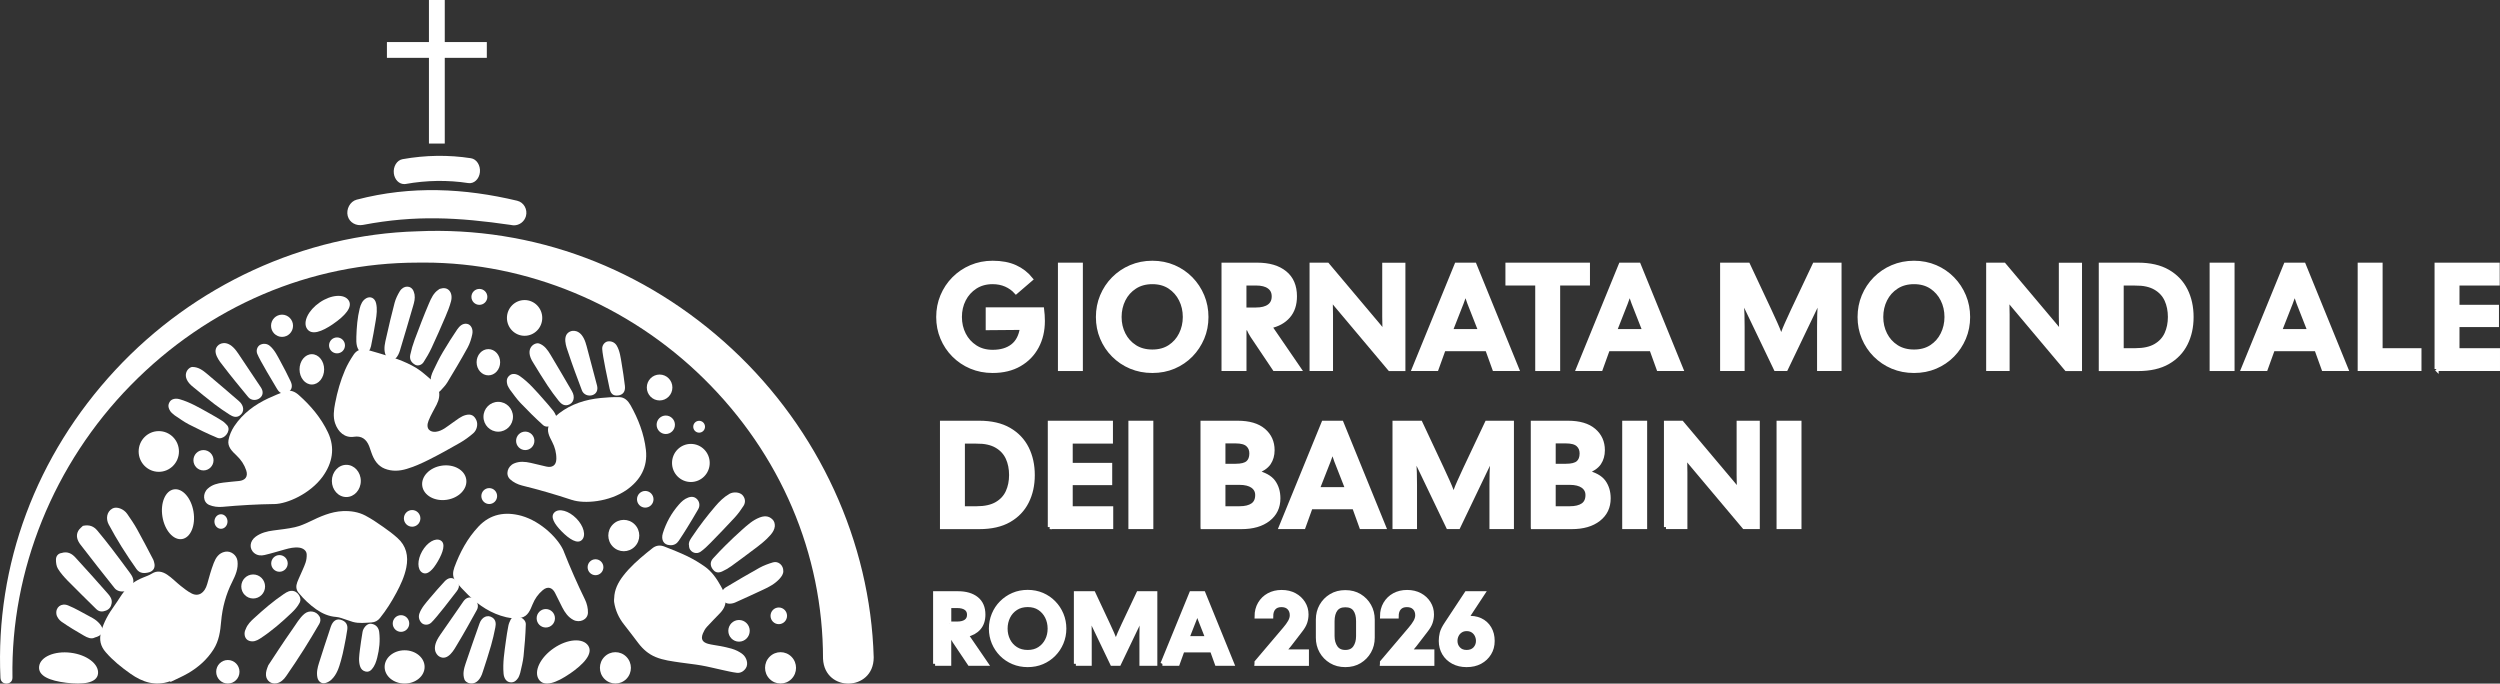<svg xmlns="http://www.w3.org/2000/svg" id="Livello_2" data-name="Livello 2" viewBox="0 0 611.62 167.24"><rect x="0" y="0" width="611.62" height="167.24" fill="#333333" stroke="none"/><defs><style>      .cls-1, .cls-2 {        fill: #fff;      }      .cls-2 {        stroke: #fff;        stroke-miterlimit: 10;      }    </style></defs><g id="Livello_2-2" data-name="Livello 2"><g id="Livello_1-2" data-name="Livello 1-2"><path class="cls-2" d="M228.78,162.39v-17.25h5.57c1.94,0,3.46.45,4.57,1.34,1.11.9,1.66,2.19,1.66,3.88,0,1.36-.37,2.46-1.1,3.3-.73.84-1.75,1.4-3.04,1.68l4.83,7.05h-4.07l-3.67-5.47c-.23-.35-.45-.76-.67-1.26h-.64v6.73h-3.45,0ZM232.23,152.56h1.92c.94,0,1.66-.18,2.17-.55.51-.37.76-.91.76-1.61s-.25-1.22-.76-1.59-1.23-.55-2.17-.55h-1.92v4.31h0Z"></path><path class="cls-2" d="M251.43,162.71c-1.28,0-2.47-.23-3.56-.69s-2.05-1.1-2.86-1.92c-.81-.82-1.45-1.77-1.9-2.85s-.68-2.23-.68-3.46.23-2.39.68-3.48,1.08-2.04,1.9-2.86,1.77-1.47,2.86-1.94,2.28-.7,3.56-.7,2.46.24,3.55.7c1.08.47,2.03,1.11,2.83,1.94.81.82,1.43,1.77,1.89,2.86.45,1.08.68,2.24.68,3.48s-.23,2.39-.68,3.46c-.45,1.08-1.08,2.03-1.89,2.85-.81.82-1.75,1.46-2.83,1.92s-2.27.69-3.55.69ZM251.43,159.51c1.12,0,2.07-.26,2.87-.78.8-.52,1.41-1.21,1.85-2.08s.65-1.82.65-2.86-.22-2.01-.65-2.88c-.44-.87-1.05-1.57-1.85-2.1s-1.75-.79-2.87-.79-2.08.26-2.9.79c-.81.53-1.44,1.22-1.87,2.1s-.65,1.83-.65,2.88.22,1.99.65,2.86c.44.87,1.06,1.57,1.87,2.08.81.52,1.78.78,2.9.78Z"></path><path class="cls-2" d="M263.22,162.39v-17.25h4.29l3.57,7.62c.41.89.74,1.62,1,2.19.25.57.45,1.05.59,1.43s.25.71.33.99c.08-.28.19-.61.32-.99s.32-.85.58-1.43c.25-.58.59-1.31,1-2.19l3.6-7.62h4.14v17.25h-3.38v-6.98c0-.79,0-1.46.03-2.02.02-.56.04-1.07.07-1.54.03-.47.08-.95.15-1.44l-5.74,11.98h-1.68l-5.74-11.98c.07.49.11.97.15,1.44.03.47.06.98.07,1.54.02.56.02,1.23.02,2.02v6.98h-3.38,0Z"></path><path class="cls-2" d="M284.39,162.39l7.05-17.25h2.98l7.02,17.25h-3.75l-1.18-3.28h-7.2l-1.18,3.28h-3.75.01ZM292.3,151.42l-1.85,4.71h4.93l-1.85-4.71c-.25-.66-.45-1.31-.62-1.97-.16.71-.37,1.36-.62,1.97h.01Z"></path><path class="cls-2" d="M307.41,162.39v-.39l6.9-8.13c.53-.61.94-1.19,1.26-1.74.31-.55.47-1.09.47-1.61,0-.74-.22-1.34-.67-1.8-.44-.46-1.07-.69-1.87-.69s-1.43.24-1.86.73c-.44.48-.65,1.17-.65,2.06h-3.57c0-1.18.27-2.23.8-3.13.53-.9,1.26-1.61,2.18-2.11s1.97-.75,3.16-.75,2.25.25,3.16.74,1.61,1.15,2.13,1.98c.52.83.78,1.75.78,2.77,0,.69-.11,1.34-.32,1.96-.21.62-.61,1.29-1.18,2.01l-2.69,3.5c-.21.28-.45.56-.7.84s-.53.53-.83.74h5.82v3.03h-12.32Z"></path><path class="cls-2" d="M329.13,162.71c-1.32,0-2.48-.3-3.49-.91-1.01-.61-1.8-1.42-2.37-2.43s-.85-2.13-.85-3.36v-4.44c0-1.23.28-2.35.85-3.36s1.36-1.82,2.37-2.43c1.01-.61,2.17-.91,3.49-.91s2.5.3,3.5.91,1.79,1.42,2.35,2.43c.57,1.01.85,2.13.85,3.36v4.44c0,1.23-.28,2.35-.85,3.36s-1.35,1.82-2.35,2.43c-1,.61-2.17.91-3.5.91ZM329.13,159.51c1.07,0,1.86-.37,2.37-1.11s.76-1.67.76-2.79v-3.62c0-1.25-.25-2.21-.76-2.9s-1.3-1.02-2.37-1.02-1.84.34-2.35,1.02-.78,1.65-.78,2.9v3.62c0,1.12.26,2.05.78,2.79s1.3,1.11,2.35,1.11Z"></path><path class="cls-2" d="M338.1,162.39v-.39l6.9-8.13c.53-.61.94-1.19,1.26-1.74.31-.55.47-1.09.47-1.61,0-.74-.22-1.34-.67-1.8-.44-.46-1.07-.69-1.87-.69s-1.43.24-1.86.73c-.44.48-.65,1.17-.65,2.06h-3.57c0-1.18.27-2.23.8-3.13.53-.9,1.26-1.61,2.18-2.11s1.97-.75,3.16-.75,2.25.25,3.16.74,1.61,1.15,2.13,1.98c.52.83.78,1.75.78,2.77,0,.69-.11,1.34-.32,1.96-.21.62-.61,1.29-1.18,2.01l-2.69,3.5c-.21.28-.45.56-.7.84s-.53.53-.83.74h5.82v3.03h-12.32Z"></path><path class="cls-2" d="M358.8,162.71c-1.23,0-2.33-.25-3.28-.76s-1.7-1.21-2.23-2.11-.8-1.91-.8-3.04c0-.62.08-1.26.23-1.9.16-.64.54-1.41,1.15-2.32l4.91-7.44h4.02l-3.99,6.06c1.28-.11,2.4.05,3.35.49s1.69,1.11,2.22,2,.79,1.92.79,3.11-.27,2.15-.81,3.04-1.29,1.6-2.24,2.11c-.95.51-2.05.76-3.3.76h-.02ZM358.8,159.51c.89,0,1.57-.27,2.06-.8.48-.53.73-1.17.73-1.91,0-.49-.11-.96-.32-1.4-.21-.44-.53-.81-.94-1.08s-.91-.42-1.5-.42-1.07.14-1.49.42c-.42.28-.74.64-.95,1.08-.21.44-.32.91-.32,1.4,0,.74.24,1.38.73,1.91.48.53,1.15.8,2.01.8h-.01Z"></path><g><path class="cls-2" d="M242.85,90.75c-1.9,0-3.65-.34-5.27-1.02-1.62-.68-3.02-1.63-4.23-2.84s-2.14-2.62-2.81-4.21-1-3.3-1-5.12.33-3.54,1-5.14,1.6-3.01,2.81-4.23c1.2-1.21,2.61-2.17,4.23-2.86s3.37-1.04,5.27-1.04c2.16,0,4,.35,5.52,1.04s2.8,1.68,3.84,2.97l-3.64,3.13c-.68-.75-1.51-1.34-2.48-1.77-.97-.42-2.05-.64-3.24-.64-1.63,0-3.04.39-4.25,1.17-1.2.78-2.13,1.81-2.79,3.1-.66,1.29-.98,2.71-.98,4.26s.33,2.98.98,4.26c.66,1.29,1.58,2.32,2.79,3.1,1.2.78,2.62,1.17,4.25,1.17,2.02,0,3.64-.48,4.88-1.44s2-2.44,2.3-4.43l-8.38.07v-4.59h13.3c.05.39.09.86.13,1.4.04.55.05,1.03.05,1.44,0,2.36-.49,4.45-1.48,6.29-.98,1.83-2.39,3.28-4.23,4.34-1.83,1.06-4.03,1.59-6.58,1.59h0Z"></path><path class="cls-2" d="M259.32,90.27v-25.51h5.1v25.51h-5.1Z"></path><path class="cls-2" d="M281.92,90.75c-1.9,0-3.65-.34-5.27-1.02s-3.02-1.63-4.23-2.84-2.14-2.62-2.81-4.21c-.67-1.59-1-3.3-1-5.12s.33-3.54,1-5.14,1.6-3.01,2.81-4.23c1.2-1.21,2.61-2.17,4.23-2.86,1.62-.69,3.37-1.04,5.27-1.04s3.64.35,5.25,1.04,3,1.65,4.19,2.86c1.19,1.22,2.12,2.62,2.79,4.23.67,1.6,1,3.32,1,5.14s-.33,3.53-1,5.12c-.67,1.59-1.6,2.99-2.79,4.21-1.19,1.21-2.59,2.16-4.19,2.84-1.6.68-3.35,1.02-5.25,1.02ZM281.92,86.01c1.65,0,3.07-.38,4.25-1.15,1.18-.77,2.09-1.79,2.73-3.08s.97-2.7.97-4.23-.32-2.98-.97-4.26c-.64-1.29-1.56-2.32-2.73-3.1-1.18-.78-2.59-1.17-4.25-1.17s-3.08.39-4.28,1.17-2.13,1.81-2.77,3.1c-.64,1.29-.97,2.71-.97,4.26s.32,2.94.97,4.23,1.57,2.31,2.77,3.08c1.2.77,2.63,1.15,4.28,1.15Z"></path><path class="cls-2" d="M299.34,90.27v-25.51h8.24c2.87,0,5.12.66,6.76,1.99,1.64,1.32,2.46,3.24,2.46,5.74,0,2.02-.54,3.64-1.62,4.88s-2.58,2.07-4.5,2.48l7.14,10.42h-6.01l-5.43-8.09c-.34-.51-.67-1.13-.98-1.86h-.95v9.95h-5.11ZM304.44,75.73h2.84c1.38,0,2.45-.27,3.21-.82.75-.55,1.13-1.34,1.13-2.39s-.38-1.8-1.13-2.35c-.75-.55-1.82-.82-3.21-.82h-2.84v6.38Z"></path><path class="cls-2" d="M320.88,90.27v-25.51h3.86l12.43,14.76c.29.34.58.69.86,1.04s.55.71.82,1.08c-.07-.54-.12-1.17-.15-1.91-.03-.74-.04-1.49-.04-2.24v-12.72h4.67v25.51h-3.32l-12.9-15.34c-.29-.34-.58-.69-.86-1.04s-.55-.71-.82-1.08c.07.54.12,1.17.15,1.91.02.74.04,1.49.04,2.24v13.3s-4.74,0-4.74,0Z"></path><path class="cls-2" d="M345.91,90.27l10.42-25.51h4.41l10.39,25.51h-5.54l-1.75-4.85h-10.64l-1.75,4.85h-5.54ZM357.61,74.05l-2.73,6.96h7.29l-2.73-6.96c-.37-.97-.67-1.94-.91-2.92-.24,1.04-.55,2.02-.91,2.92h0Z"></path><path class="cls-2" d="M376.09,90.27v-20.92h-7.29v-4.59h19.68v4.59h-7.29v20.92h-5.1,0Z"></path><path class="cls-2" d="M386.08,90.27l10.42-25.51h4.41l10.39,25.51h-5.54l-1.75-4.85h-10.64l-1.75,4.85h-5.54ZM397.78,74.05l-2.73,6.96h7.29l-2.73-6.96c-.37-.97-.67-1.94-.91-2.92-.24,1.04-.55,2.02-.91,2.92h0Z"></path><path class="cls-2" d="M421.32,90.27v-25.51h6.34l5.28,11.26c.61,1.31,1.1,2.39,1.48,3.24s.67,1.55.87,2.11c.21.56.37,1.04.49,1.46.12-.41.28-.9.47-1.46s.48-1.26.86-2.11.87-1.93,1.48-3.24l5.32-11.26h6.12v25.51h-4.99v-10.31c0-1.17.01-2.16.04-2.99.02-.83.06-1.58.11-2.28.05-.69.12-1.4.22-2.13l-8.49,17.71h-2.48l-8.49-17.71c.1.73.17,1.44.22,2.13.05.69.08,1.45.11,2.28.02.83.04,1.82.04,2.99v10.31h-5Z"></path><path class="cls-2" d="M468.26,90.75c-1.9,0-3.65-.34-5.27-1.02s-3.02-1.63-4.23-2.84-2.14-2.62-2.81-4.21c-.67-1.59-1-3.3-1-5.12s.33-3.54,1-5.14,1.6-3.01,2.81-4.23c1.2-1.21,2.61-2.17,4.23-2.86,1.62-.69,3.37-1.04,5.27-1.04s3.64.35,5.25,1.04,3,1.65,4.19,2.86c1.19,1.22,2.12,2.62,2.79,4.23.67,1.6,1,3.32,1,5.14s-.33,3.53-1,5.12c-.67,1.59-1.6,2.99-2.79,4.21-1.19,1.21-2.59,2.16-4.19,2.84-1.6.68-3.35,1.02-5.25,1.02ZM468.26,86.01c1.65,0,3.07-.38,4.25-1.15,1.18-.77,2.09-1.79,2.73-3.08s.97-2.7.97-4.23-.32-2.98-.97-4.26c-.64-1.29-1.56-2.32-2.73-3.1-1.18-.78-2.59-1.17-4.25-1.17s-3.08.39-4.28,1.17-2.13,1.81-2.77,3.1c-.64,1.29-.97,2.71-.97,4.26s.32,2.94.97,4.23,1.57,2.31,2.77,3.08c1.2.77,2.63,1.15,4.28,1.15Z"></path><path class="cls-2" d="M486.41,90.27v-25.51h3.86l12.43,14.76c.29.34.58.69.86,1.04s.55.71.82,1.08c-.07-.54-.12-1.17-.15-1.91-.03-.74-.04-1.49-.04-2.24v-12.72h4.67v25.51h-3.32l-12.9-15.34c-.29-.34-.58-.69-.86-1.04s-.55-.71-.82-1.08c.07.54.12,1.17.15,1.91.02.74.04,1.49.04,2.24v13.3s-4.74,0-4.74,0Z"></path><path class="cls-2" d="M513.96,90.27v-25.51h9.11c2.94,0,5.38.56,7.31,1.68s3.38,2.64,4.34,4.56,1.44,4.11,1.44,6.56-.48,4.6-1.44,6.52-2.41,3.43-4.34,4.54c-1.93,1.11-4.37,1.66-7.31,1.66h-9.11ZM522.45,69.35h-3.39v16.33h3.39c2.02,0,3.64-.36,4.88-1.08s2.14-1.69,2.7-2.92.84-2.61.84-4.14-.28-2.95-.84-4.17c-.56-1.23-1.46-2.21-2.7-2.93-1.24-.73-2.87-1.09-4.88-1.09Z"></path><path class="cls-2" d="M541.08,90.27v-25.51h5.1v25.51h-5.1Z"></path><path class="cls-2" d="M548.77,90.27l10.42-25.51h4.41l10.39,25.51h-5.54l-1.75-4.85h-10.64l-1.75,4.85h-5.54ZM560.47,74.05l-2.73,6.96h7.29l-2.73-6.96c-.37-.97-.67-1.94-.91-2.92-.24,1.04-.55,2.02-.91,2.92h-.01Z"></path><path class="cls-2" d="M577.3,90.27v-25.51h5.1v20.92h9.51v4.59s-14.61,0-14.61,0Z"></path><path class="cls-2" d="M596.11,90.27v-25.51h14.94v4.59h-9.84v5.72h9.66v4.45h-9.66v6.16h9.91v4.59h-15.02.01Z"></path></g><g><path class="cls-2" d="M230.46,128.94v-25.51h9.11c2.94,0,5.38.56,7.31,1.68s3.38,2.64,4.34,4.56c.96,1.92,1.44,4.11,1.44,6.56s-.48,4.6-1.44,6.52-2.41,3.43-4.34,4.54-4.37,1.66-7.31,1.66h-9.11ZM238.95,108.02h-3.39v16.33h3.39c2.02,0,3.64-.36,4.88-1.08s2.14-1.69,2.7-2.92c.56-1.23.84-2.61.84-4.14s-.28-2.95-.84-4.17-1.46-2.21-2.7-2.93c-1.24-.73-2.87-1.09-4.88-1.09Z"></path><path class="cls-2" d="M256.84,128.94v-25.51h14.94v4.59h-9.84v5.72h9.66v4.45h-9.66v6.16h9.91v4.59h-15.02,0Z"></path><path class="cls-2" d="M276.56,128.94v-25.51h5.1v25.51h-5.1Z"></path><path class="cls-2" d="M294.2,128.94v-25.51h8.6c2.77,0,4.88.62,6.34,1.86s2.19,2.86,2.19,4.85c0,1.21-.3,2.27-.89,3.15-.6.89-1.67,1.62-3.23,2.21,2.09.49,3.54,1.28,4.34,2.39s1.2,2.45,1.2,4.03c0,2.14-.81,3.85-2.44,5.12-1.63,1.28-3.83,1.91-6.6,1.91h-9.51,0ZM299.3,113.96h3.02c1.39,0,2.37-.25,2.95-.75s.88-1.26.88-2.28c0-.88-.29-1.59-.88-2.13s-1.57-.82-2.95-.82h-3.02s0,5.98,0,5.98ZM299.3,124.35h3.94c1.39,0,2.45-.26,3.21-.78.75-.52,1.13-1.34,1.13-2.46,0-.92-.38-1.65-1.13-2.19-.75-.53-1.82-.8-3.21-.8h-3.94v6.23Z"></path><path class="cls-2" d="M313.37,128.94l10.42-25.51h4.41l10.39,25.51h-5.54l-1.75-4.85h-10.64l-1.75,4.85h-5.54ZM325.07,112.72l-2.73,6.96h7.29l-2.73-6.96c-.37-.97-.67-1.94-.91-2.92-.24,1.04-.55,2.02-.91,2.92h0Z"></path><path class="cls-2" d="M341.17,128.94v-25.51h6.34l5.28,11.26c.61,1.31,1.1,2.39,1.48,3.24s.67,1.56.87,2.11.37,1.04.49,1.46c.12-.41.28-.9.47-1.46s.48-1.26.86-2.11.87-1.93,1.48-3.24l5.32-11.26h6.12v25.51h-4.99v-10.31c0-1.17.01-2.16.04-2.99.02-.83.06-1.59.11-2.28s.12-1.4.22-2.13l-8.49,17.71h-2.48l-8.49-17.71c.1.73.17,1.44.22,2.13.05.69.08,1.45.11,2.28.02.83.04,1.82.04,2.99v10.31h-5Z"></path><path class="cls-2" d="M375,128.94v-25.51h8.6c2.77,0,4.88.62,6.34,1.86s2.19,2.86,2.19,4.85c0,1.21-.3,2.27-.89,3.15-.6.89-1.67,1.62-3.23,2.21,2.09.49,3.54,1.28,4.34,2.39s1.2,2.45,1.2,4.03c0,2.14-.81,3.85-2.44,5.12-1.63,1.28-3.83,1.91-6.6,1.91h-9.51,0ZM380.1,113.96h3.02c1.39,0,2.37-.25,2.95-.75s.88-1.26.88-2.28c0-.88-.29-1.59-.88-2.13s-1.57-.82-2.95-.82h-3.02s0,5.98,0,5.98ZM380.1,124.35h3.94c1.39,0,2.45-.26,3.21-.78.75-.52,1.13-1.34,1.13-2.46,0-.92-.38-1.65-1.13-2.19-.75-.53-1.82-.8-3.21-.8h-3.94v6.23Z"></path><path class="cls-2" d="M397.37,128.94v-25.51h5.1v25.51h-5.1Z"></path><path class="cls-2" d="M407.58,128.94v-25.51h3.86l12.43,14.76c.29.34.58.69.86,1.04s.55.71.82,1.07c-.07-.53-.12-1.17-.15-1.91-.03-.74-.04-1.49-.04-2.24v-12.72h4.67v25.51h-3.32l-12.9-15.34c-.29-.34-.58-.69-.86-1.04s-.55-.71-.82-1.08c.07.53.12,1.17.15,1.91.02.74.04,1.49.04,2.24v13.3h-4.74Z"></path><path class="cls-2" d="M435.13,128.94v-25.51h5.1v25.51h-5.1Z"></path></g><g><polygon class="cls-1" points="119.1 10.29 108.81 10.29 108.81 0 104.94 0 104.94 10.29 94.66 10.29 94.66 14.15 104.94 14.15 104.94 35.12 108.81 35.12 108.81 14.15 119.1 14.15 119.1 10.29"></polygon><path class="cls-1" d="M125.72,55.13c-.27,0-.54-.07-.82-.11-12.79-1.85-23.27-2.44-36.09,0-1.66.32-3.31-.55-3.74-2.18s.55-3.56,2.18-3.99c13.35-3.5,26.48-2.79,39.28.26,1.64.39,2.59,2.14,2.14,3.77-.38,1.36-1.61,2.25-2.95,2.25Z"></path><path class="cls-1" d="M98.86,45.03c-1.24,0-2.32-1.09-2.51-2.61-.2-1.67.75-3.23,2.14-3.48,5.62-1,11.24-1.08,16.72-.23,1.39.21,2.37,1.75,2.2,3.43-.18,1.68-1.45,2.86-2.84,2.65-5.02-.77-10.18-.7-15.33.22-.13.02-.25.03-.37.03h0Z"></path><g><path class="cls-1" d="M102.25,64.25c.52,0,1.05-.01,1.57-.01,25.11,0,49.93,10.27,68.3,28.33,18.85,18.53,29.23,42.88,29.23,68.58.2,4.27,3.43,6.17,6.34,6.09,2.92-.07,6.06-2.11,6.06-6.42-.8-28.22-13.43-55.74-34.67-75.46-21.36-19.84-48.71-30.06-77.01-28.77-27.65.79-54.56,13.16-73.85,33.93C8.83,111.41-1.16,138.16.11,165.84c.07,1.06.84,1.41,1.51,1.4.66-.02,1.43-.42,1.43-1.46-.46-26.26,10.1-52.35,28.97-71.57,18.97-19.32,43.92-29.96,70.24-29.96h0Z"></path><path class="cls-1" d="M67.12,123.31c-4.25.06-8.48.3-12.71.69-1.06.1-2.27-.05-3.24-.47-1.55-.68-1.63-2.81-.35-3.98,1.09-1,2.42-1.31,3.81-1.48,1.3-.16,2.6-.27,3.89-.4,1.39-.15,2.24-1,1.72-2.58-.47-1.42-1.26-2.59-2.33-3.61-1.09-1.04-2.31-2.15-2.01-3.81.21-1.18.74-2.39,1.41-3.4,2.08-3.11,5-5.27,8.35-6.83,1.41-.65,2.85-1.27,4.32-1.73,1.16-.37,2.25.16,3.12.94,2.93,2.6,5.44,5.57,7.13,9.13,1.82,3.84,1.1,7.49-1.31,10.85-3.06,4.17-8.64,6.64-11.8,6.69h0Z"></path><path class="cls-1" d="M47.13,89.78c1.43.02,2.51.83,3.52,1.68,2.64,2.21,5.24,4.46,7.84,6.7,1.28,1.11,1.35,2.69.15,3.51-.85.59-1.71.25-2.45-.22-1.27-.81-2.52-1.66-3.72-2.58-1.75-1.34-3.45-2.74-5.15-4.14-3.4-2.61-1.31-4.97-.2-4.96h.01Z"></path><path class="cls-1" d="M41.85,100.85c-.74-.99-.84-1.76-.3-2.59.42-.64,1.35-.89,2.38-.6,2.59.74,4.89,2.12,7.22,3.41,1.1.61,2.18,1.24,3.24,1.91.45.28.83.69,1.2,1.08.16.18.28.45.31.69.18,1.4-1.46,2.9-2.73,2.36-2.36-.99-4.67-2.11-6.95-3.28-1.22-.63-2.34-1.46-3.49-2.22-.32-.21-.58-.51-.86-.76h-.02Z"></path><path class="cls-1" d="M58.21,86.38c1.62,2.43,3.11,4.65,4.59,6.87.35.52.7,1.03,1.04,1.55.63.96.54,1.93-.25,2.57-.84.69-2.14.64-2.84-.2-2.09-2.53-4.18-5.06-6.17-7.67-.7-.92-3.07-3.58-1.05-5.15.7-.51,2.59-1.13,4.67,2.03h0Z"></path><path class="cls-1" d="M70.77,95.75c-1.14.76-2.13.83-2.96-.55-.86-1.44-4.29-7.12-4.88-8.65-.36-.94.1-1.87.72-2.19.73-.37,1.65-.35,2.38.27,1.16.98,1.9,2.54,2.6,3.83.86,1.58,1.69,3.18,2.46,4.81.52,1.08.35,1.93-.33,2.48h.01Z"></path><path class="cls-1" d="M137.94,134.94c1.58,3.99,3.3,7.9,5.18,11.75.47.97.76,2.16.72,3.23-.07,1.7-2.02,2.54-3.55,1.75-1.31-.68-2.08-1.82-2.73-3.07-.61-1.17-1.18-2.36-1.76-3.53-.63-1.26-1.72-1.76-3-.7-1.14.95-1.95,2.11-2.51,3.49-.57,1.4-1.16,2.94-2.81,3.26-1.17.22-2.48.16-3.64-.12-3.62-.85-6.66-2.84-9.29-5.44-1.11-1.09-2.19-2.23-3.14-3.46-.75-.97-.65-2.18-.25-3.29,1.36-3.69,3.2-7.13,5.9-9.99,2.9-3.09,6.53-3.71,10.5-2.63,4.95,1.4,9.22,5.78,10.4,8.76h-.02Z"></path><path class="cls-1" d="M113.63,166.24c-.49-1.36-.13-2.66.29-3.93,1.1-3.28,2.25-6.54,3.4-9.8.57-1.61,2-2.23,3.19-1.39.85.6.84,1.52.67,2.39-.29,1.49-.63,2.97-1.05,4.43-.61,2.13-1.3,4.24-1.99,6.34-1.2,4.14-4.13,3.01-4.51,1.96Z"></path><path class="cls-1" d="M126.88,165.67c-.65,1.05-1.32,1.42-2.28,1.21-.75-.17-1.3-.96-1.4-2.04-.24-2.71.21-5.37.57-8.04.17-1.25.36-2.5.61-3.74.1-.52.34-1.03.57-1.51.1-.22.32-.42.53-.54,1.23-.66,3.2.35,3.16,1.74-.08,2.58-.28,5.17-.55,7.74-.14,1.38-.51,2.73-.81,4.09-.08.37-.26.73-.4,1.09h0Z"></path><path class="cls-1" d="M107.61,155.44c1.66-2.4,3.19-4.59,4.71-6.79.35-.51.7-1.03,1.06-1.54.66-.94,1.6-1.2,2.47-.68.94.55,1.36,1.8.83,2.76-1.59,2.87-3.18,5.76-4.88,8.56-.6.99-2.21,4.18-4.39,2.83-.72-.48-1.97-2.04.21-5.14h-.01Z"></path><path class="cls-1" d="M111.18,141.67c1.11.81,1.53,1.71.55,2.99-1.02,1.33-5.05,6.6-6.25,7.69-.74.67-1.76.57-2.28.1-.6-.55-.91-1.44-.6-2.34.5-1.44,1.67-2.7,2.61-3.83,1.16-1.37,2.34-2.73,3.56-4.04.82-.87,1.66-1.02,2.41-.57h0Z"></path><path class="cls-1" d="M139.95,122.32c-4.04-1.34-8.11-2.52-12.24-3.54-1.04-.26-2.13-.79-2.91-1.52-1.24-1.15-.63-3.2.96-3.88,1.36-.58,2.71-.44,4.08-.14,1.28.28,2.54.6,3.81.9,1.36.32,2.44-.21,2.46-1.87.02-1.49-.35-2.87-1.03-4.18-.7-1.34-1.49-2.79-.67-4.27.58-1.05,1.47-2.02,2.43-2.75,2.97-2.26,6.43-3.33,10.1-3.7,1.54-.15,3.1-.26,4.64-.21,1.22.04,2.07.9,2.65,1.92,1.93,3.42,3.34,7.06,3.79,10.98.48,4.23-1.38,7.45-4.75,9.82-4.24,2.93-10.31,3.43-13.32,2.43h0Z"></path><path class="cls-1" d="M131.89,84.03c1.35.49,2.1,1.61,2.79,2.75,1.78,2.96,3.51,5.94,5.25,8.93.86,1.47.41,2.99-.99,3.37-1,.27-1.69-.32-2.25-1.01-.94-1.18-1.85-2.4-2.68-3.66-1.22-1.84-2.38-3.73-3.53-5.62-2.37-3.59.37-5.13,1.42-4.75h0Z"></path><path class="cls-1" d="M124.19,94.33c-.38-1.18-.23-1.94.55-2.54.61-.47,1.56-.39,2.44.22,2.21,1.55,3.94,3.61,5.72,5.61.84.94,1.66,1.89,2.45,2.88.33.42.56.92.78,1.41.1.22.12.52.07.75-.29,1.38-2.32,2.26-3.35,1.33-1.91-1.72-3.73-3.54-5.51-5.4-.95-1-1.74-2.15-2.58-3.26-.23-.3-.38-.67-.57-1.01h0Z"></path><path class="cls-1" d="M143.46,84.48c.75,2.83,1.44,5.42,2.12,8.01.16.6.33,1.2.48,1.81.29,1.12-.12,2.01-1.07,2.35-1.02.37-2.24-.1-2.62-1.13-1.16-3.08-2.32-6.16-3.35-9.28-.37-1.1-1.75-4.39.67-5.22.83-.25,2.82-.21,3.76,3.46h.01Z"></path><path class="cls-1" d="M151.77,96.64c-1.33.35-2.28.09-2.62-1.5-.35-1.65-1.76-8.15-1.82-9.79-.04-1,.7-1.73,1.39-1.83.81-.11,1.68.22,2.16,1.03.78,1.31.98,3.03,1.22,4.48.3,1.78.57,3.56.78,5.36.14,1.19-.3,1.94-1.12,2.23v.02Z"></path><path class="cls-1" d="M150.26,146.33c.06-2.1.97-3.84,2.2-5.45,1.65-2.14,3.65-3.91,5.72-5.61.45-.37.91-.71,1.36-1.09.91-.76,1.94-.89,3-.47,1.9.75,3.8,1.49,5.64,2.38,1.45.71,2.86,1.55,4.19,2.48,1.77,1.23,2.97,2.99,4.01,4.86.49.88.9,1.77,1.08,2.8.26,1.49-.27,2.66-1.23,3.69-1.09,1.17-2.24,2.27-3.31,3.46-.41.46-.73,1.03-.96,1.6-.57,1.41-.06,2.15,1.25,2.52.94.26,1.93.35,2.89.54,1.95.39,3.93.7,5.57,2,.99.79,1.49,2.4.79,3.44-.54.8-1.31,1.22-2.2,1.12-1.25-.15-2.49-.47-3.72-.73-1.67-.36-3.32-.79-5-1.08-1.69-.3-3.4-.45-5.1-.71-2.05-.31-4.13-.54-6.07-1.35-1.71-.71-3.06-1.89-4.18-3.36-1.17-1.54-2.33-3.08-3.53-4.6-1.29-1.63-2.11-3.45-2.42-5.51-.05-.3,0-.62.02-.93h0Z"></path><path class="cls-1" d="M189.55,128.8c-.07.69-.46,1.39-.98,2-1.2,1.41-2.66,2.51-4.13,3.61-1.84,1.38-3.67,2.77-5.53,4.1-.71.51-1.49.96-2.29,1.32-1.19.52-1.86,0-2.29-.61-.63-.91-.6-1.82.14-2.63.97-1.06,1.96-2.12,2.99-3.13,1.32-1.3,2.66-2.59,4.05-3.82,1.31-1.16,2.62-2.37,4.29-3.02,1.11-.43,2.22-.49,3.17.44.44.43.62.97.59,1.73h-.01Z"></path><path class="cls-1" d="M168.53,133.32c-.06-.88.47-1.51.9-2.15,1.7-2.55,3.57-4.97,5.56-7.3,1.01-1.18,2.09-2.26,3.44-3.04,1-.57,2.49-.45,3.19.27.68.71.87,1.74.29,2.65-.64,1-1.35,1.98-2.15,2.85-1.94,2.11-3.94,4.17-5.94,6.22-.75.77-1.54,1.53-2.41,2.15-1,.71-2.34.24-2.75-.86-.09-.25-.08-.53-.11-.8h-.02Z"></path><path class="cls-1" d="M191.64,139.7c0,.76-.41,1.31-.88,1.85-1.13,1.27-2.58,2.04-4.09,2.73-2.27,1.05-4.54,2.12-6.83,3.13-.51.22-1.13.33-1.67.26-.89-.12-1.4-.8-1.55-1.67-.16-.93.09-1.79.92-2.29,2.74-1.63,5.48-3.26,8.26-4.8,1.04-.57,2.18-.99,3.32-1.33,1.3-.39,2.56.74,2.51,2.12h.01Z"></path><path class="cls-1" d="M163.87,133.37c-1.46-.05-2.22-1.27-1.7-2.94.82-2.61,2.12-4.94,3.92-6.99.64-.74,1.34-1.37,2.26-1.71.94-.35,1.69-.18,2.27.49.53.61.66,1.54.2,2.35-.87,1.52-1.78,3.02-2.7,4.52-.67,1.09-1.36,2.16-2.07,3.22-.49.72-1.16,1.14-2.18,1.07h0Z"></path><path class="cls-1" d="M73.44,140.77c.44-1.03.95-2.05,1.31-3.11.22-.64.31-1.37.28-2.05-.03-.88-.84-1.5-1.81-1.63-1.22-.16-2.37.12-3.52.44-1.65.45-3.29.97-4.96,1.36-.87.21-1.79.14-2.54-.47-1.32-1.09-1.13-2.94.37-4.03,1.29-.93,2.76-1.3,4.3-1.5,1.76-.24,3.53-.41,5.26-.8,1.23-.28,2.43-.79,3.57-1.34,2.61-1.26,5.23-2.47,8.19-2.6,1.92-.08,3.8.21,5.5,1.1,1.54.81,2.99,1.81,4.42,2.81,1.18.82,2.34,1.69,3.41,2.65,2.19,1.94,2.74,4.45,2.18,7.25-.44,2.19-1.37,4.19-2.41,6.14-1.17,2.18-2.48,4.28-4.03,6.21-.53.66-1.2,1.03-2.06,1.08-1.52.08-3.05.29-4.55-.12-.55-.15-1.08-.38-1.63-.54-.81-.25-1.63-.62-2.46-.68-1.83-.13-3.42-.84-4.89-1.86-1.61-1.13-3.02-2.48-4.29-4-.68-.82-.71-1.69-.36-2.63.21-.56.47-1.11.71-1.66v-.02Z"></path><path class="cls-1" d="M65.63,162.77c.84-1.28,1.67-2.58,2.53-3.85,1.13-1.69,2.25-3.39,3.43-5.04.91-1.27,1.66-2.67,2.88-3.7,1.17-.98,2.9-.7,3.68.62.36.61.29,1.27-.05,1.85-1.21,2.05-2.41,4.11-3.69,6.12-1.42,2.24-2.89,4.46-4.4,6.64-.59.85-1.33,1.59-2.44,1.78-1.27.21-2.4-.68-2.5-1.97-.07-.88.25-1.65.56-2.45h0Z"></path><path class="cls-1" d="M60.15,153.82c.41-1.07,1.22-1.86,2.03-2.6,2.31-2.11,4.67-4.15,7.27-5.9.76-.51,1.54-.98,2.54-.68.91.28,1.9,1.67,1.35,2.75-.51,1-1.23,1.81-2.01,2.55-2.42,2.3-4.93,4.5-7.74,6.31-.8.51-1.64.86-2.62.53-1.06-.35-1.31-1.55-1.03-2.46.05-.17.14-.34.21-.5Z"></path><path class="cls-1" d="M83.81,151.79c.87.38,1.31,1.14,1.15,2.24-.2,1.43-.48,2.85-.77,4.27-.22,1.11-.46,2.21-.77,3.29-.48,1.7-1,3.42-2.33,4.68-.41.39-.97.7-1.51.84-.91.25-1.72-.39-1.92-1.33-.27-1.26.02-2.46.4-3.64.43-1.38.87-2.75,1.32-4.12.28-.88.59-1.74.87-2.62.23-.7.44-1.41.69-2.11.46-1.29,1.35-2.19,2.87-1.51h0Z"></path><path class="cls-1" d="M88.81,154.16c.46-1.08,1.27-1.66,2-1.56,1.36.18,1.86,1.18,1.96,2.02.26,2.13.04,4.22-.49,6.29-.26,1.01-.59,1.99-1.29,2.8-.4.46-.88.73-1.51.59-.72-.16-1.18-.6-1.4-1.32-.41-1.31-.19-2.64-.04-3.95.17-1.49.43-2.97.66-4.46.03-.19.1-.38.11-.42h0Z"></path><path class="cls-1" d="M90.04,85.64c.84.24,1.69.48,2.53.73,3.17.94,6.35,1.89,9.25,3.64,1.44.87,2.7,2.11,4.03,3.2.62.51,1.16,1.12,1.43,2.02.4,1.32.15,2.54-.45,3.74-.66,1.31-1.44,2.57-1.98,3.94-.82,2.07.44,2.87,1.78,2.72,1.58-.17,2.82-1.34,4.15-2.25,1.03-.7,2-1.56,3.19-1.85,1.24-.31,2.07.09,2.6,1.34.39.93.13,2.33-.78,3.12-1.02.89-2.11,1.68-3.24,2.33-2.54,1.46-5.1,2.88-7.69,4.18-1.75.88-3.54,1.67-5.37,2.22-1.79.54-3.62.64-5.39-.07-1.67-.67-2.62-2.11-3.25-3.96-.17-.49-.33-.99-.51-1.47-.71-1.86-1.96-2.64-3.71-2.37-2.25.35-3.92-1.13-4.66-3.33-.52-1.56-.3-3.23.02-4.89.54-2.8,1.31-5.52,2.42-8.09.57-1.33,1.31-2.58,2.1-3.76.63-.94,1.52-1.44,2.57-1.23.11.02.23-.01.35-.02.21.03.41.07.62.1h0Z"></path><path class="cls-1" d="M107.93,70.59c1.74-.49,2.96,1.02,2.41,3.13-.34,1.29-.85,2.55-1.37,3.77-1.09,2.56-2.21,5.1-3.38,7.61-.57,1.22-1.24,2.4-1.97,3.51-.51.78-1.47.97-2.07.62-.94-.54-1.41-1.32-1.18-2.42.26-1.24.62-2.47,1.06-3.65,1.12-2.99,2.25-5.97,3.5-8.89.55-1.29,1.16-2.63,2.33-3.38.09-.06.16-.15.26-.19.13-.06.28-.08.41-.12h0Z"></path><path class="cls-1" d="M105.48,93.55c-.29-1.1.14-2.03.54-2.9.73-1.57,1.51-3.13,2.38-4.6,1.09-1.86,2.25-3.65,3.44-5.43.6-.89,1.37-1.55,2.38-1.4.94.14,1.59,1.22,1.33,2.52-.23,1.13-.6,2.3-1.14,3.29-1.59,2.9-3.28,5.73-4.98,8.54-.47.77-1.11,1.39-1.7,2.05-.45.5-.91.31-1.29-.06-.53-.52-.95-1.16-.97-2h.01Z"></path><path class="cls-1" d="M101.42,72.06c.16.97-.08,1.89-.35,2.79-1.07,3.66-2.13,7.31-3.24,10.95-.21.67-.55,1.4-1.01,1.85-1.09,1.1-2.32-.05-2.62-1.21-.34-1.3,0-2.58.29-3.84.64-2.85,1.3-5.7,2.05-8.52.26-.98.73-1.94,1.25-2.8.94-1.55,2.77-1.51,3.38-.07.11.26.17.56.25.84h0Z"></path><path class="cls-1" d="M89.19,86.51c-.21-.03-.41-.07-.62-.1-1.37-.86-1.45-2.37-1.39-4.03.08-2.33.25-4.65.82-6.92.26-1.04.68-1.98,1.61-2.5,1.02-.56,2.09-.05,2.39,1.2.34,1.41.15,2.85-.08,4.27-.35,2.09-.71,4.18-1.15,6.25-.19.91-.71,1.63-1.57,1.83h0Z"></path><path class="cls-1" d="M41.61,166.67c-3.58,1.27-6.72.24-9.68-1.84-2.21-1.56-4.32-3.24-6.09-5.3-1.23-1.43-1.63-2.99-1.11-4.93.65-2.42,1.84-4.48,3.28-6.46.84-1.15,1.54-2.41,2.42-3.53,1.2-1.52,2.77-2.58,4.55-3.3.74-.3,1.52-.57,2.19-.99,1.32-.83,2.59-.47,3.7.25,1.19.78,2.19,1.86,3.32,2.75.86.68,1.73,1.38,2.7,1.87,1.69.86,3.18-.12,3.8-2.3.49-1.73.95-3.47,1.6-5.14.5-1.28,1.22-2.47,2.79-2.77,1.41-.27,2.84.82,3.02,2.25.24,1.89-.49,3.52-1.28,5.1-1.55,3.07-2.42,6.3-2.72,9.73-.2,2.37-.52,4.71-1.85,6.8-1.58,2.49-3.7,4.36-6.19,5.82-1.4.82-2.9,1.45-4.35,2.16-.03-.06-.06-.12-.09-.18h-.01Z"></path><path class="cls-1" d="M20.26,128.65c1.71-.38,2.74.19,3.56,1.16,1.26,1.49,2.46,3.02,3.65,4.57,1.43,1.86,2.82,3.76,4.22,5.65.64.87,1.22,1.75.81,2.95-.7,2.02-3.45,2.2-4.46.91-2.8-3.54-5.62-7.07-8.36-10.66-.72-.94-1.2-2.13-.55-3.33.31-.57.9-.98,1.15-1.25h-.02Z"></path><path class="cls-1" d="M37.73,137.67c.31,1.08-.14,2.02-1.22,2.33-1.15.32-2.33.34-3.12-.78-1.24-1.77-2.46-3.56-3.6-5.39-1.13-1.81-2.2-3.66-3.21-5.55-.69-1.3-.53-3.08.94-3.88,1-.54,2.74.06,3.62,1.35.83,1.21,1.67,2.42,2.38,3.7,1.38,2.48,2.68,5,4,7.52.11.21.14.47.21.71h0Z"></path><path class="cls-1" d="M15.03,135.3c1.51-.48,2.57.16,3.43,1.1,2.7,2.94,5.36,5.91,7.99,8.91.53.61,1.01,1.31.87,2.25-.13.88-.57,1.49-1.37,1.81-.85.34-1.68.35-2.39-.35-2.34-2.31-4.7-4.61-7.01-6.96-.87-.89-1.72-1.85-2.37-2.91-.39-.63-.5-1.52-.49-2.29.02-.84.56-1.45,1.32-1.56h.02Z"></path><path class="cls-1" d="M23.2,155.97c-.86.46-1.8.04-2.66-.46-1.87-1.07-3.72-2.18-5.49-3.41-.58-.4-1.15-1.17-1.25-1.85-.25-1.7,1.19-2.81,2.85-2.14,1.76.71,3.41,1.71,5.1,2.6.66.35,1.35.71,1.92,1.19.52.45,1.05,1.01,1.31,1.64.46,1.13-.21,2.02-1.77,2.42h-.01Z"></path><ellipse class="cls-1" cx="38.85" cy="110.45" rx="4.93" ry="4.98"></ellipse><ellipse class="cls-1" cx="43.54" cy="125.8" rx="3.85" ry="6.16" transform="translate(-19.94 8.79) rotate(-9.39)"></ellipse><ellipse class="cls-1" cx="49.78" cy="112.6" rx="2.46" ry="2.49"></ellipse><ellipse class="cls-1" cx="68.37" cy="137.84" rx="2.02" ry="2.04"></ellipse><ellipse class="cls-1" cx="100.83" cy="126.82" rx="2.02" ry="2.04"></ellipse><ellipse class="cls-1" cx="55.74" cy="164.35" rx="2.85" ry="2.88"></ellipse><ellipse class="cls-1" cx="98.1" cy="152.54" rx="2.02" ry="2.04"></ellipse><ellipse class="cls-1" cx="61.94" cy="143.48" rx="2.91" ry="2.94"></ellipse><ellipse class="cls-1" cx="108.69" cy="118.1" rx="5.44" ry="4.22" transform="translate(-16.37 17.49) rotate(-8.56)"></ellipse><ellipse class="cls-1" cx="98.99" cy="163.16" rx="4.89" ry="4.07"></ellipse><ellipse class="cls-1" cx="119.69" cy="121.36" rx="1.93" ry="1.95"></ellipse><ellipse class="cls-1" cx="145.69" cy="138.77" rx="1.93" ry="1.95"></ellipse><circle class="cls-1" cx="117.28" cy="72.63" r="1.95"></circle><circle class="cls-1" cx="82.45" cy="84.5" r="1.95"></circle><ellipse class="cls-1" cx="69" cy="79.7" rx="2.69" ry="2.72"></ellipse><path class="cls-1" d="M81.51,79.26c-2.81,1.92-5.29,2.82-6.39,1.18s.29-4.52,3.1-6.45,5.98-2.15,7.07-.51c1.1,1.64-.97,3.85-3.78,5.77h0Z"></path><path class="cls-1" d="M139.41,164.81c-3.33,2.28-6.29,3.35-7.59,1.41-1.3-1.95.34-5.37,3.68-7.65,3.33-2.28,7.1-2.55,8.4-.61,1.3,1.95-1.15,4.57-4.49,6.86h0Z"></path><path class="cls-1" d="M137.44,130.04c-1.85-1.87-2.88-3.63-1.79-4.69,1.09-1.06,3.48-.41,5.33,1.46s2.46,4.24,1.37,5.3-3.06-.2-4.91-2.07h0Z"></path><path class="cls-1" d="M16.17,167.03c-3.98-.49-6.88-1.65-6.6-3.99.28-2.34,3.74-3.84,7.72-3.35,3.98.49,6.97,2.79,6.69,5.14s-3.83,2.7-7.81,2.2h0Z"></path><path class="cls-1" d="M107.16,137.25c-1.24,2.17-2.6,3.57-3.85,2.84s-1.26-3.09-.02-5.26,3.26-3.34,4.52-2.61.6,2.86-.65,5.03Z"></path><ellipse class="cls-1" cx="76.29" cy="90.36" rx="3.01" ry="3.71"></ellipse><ellipse class="cls-1" cx="84.73" cy="117.66" rx="3.54" ry="3.94"></ellipse><ellipse class="cls-1" cx="54.06" cy="127.59" rx="1.6" ry="1.78"></ellipse><ellipse class="cls-1" cx="119.48" cy="88.62" rx="2.88" ry="3.21"></ellipse><ellipse class="cls-1" cx="128.5" cy="107.85" rx="2.24" ry="2.26"></ellipse><ellipse class="cls-1" cx="121.89" cy="101.96" rx="3.61" ry="3.65"></ellipse><ellipse class="cls-1" cx="162.88" cy="103.92" rx="2.24" ry="2.26"></ellipse><ellipse class="cls-1" cx="128.34" cy="77.78" rx="4.32" ry="4.37"></ellipse><ellipse class="cls-1" cx="161.37" cy="94.8" rx="3.13" ry="3.17"></ellipse><ellipse class="cls-1" cx="169.02" cy="113.26" rx="4.61" ry="4.66"></ellipse><ellipse class="cls-1" cx="157.86" cy="122.15" rx="2.02" ry="2.04"></ellipse><ellipse class="cls-1" cx="190.53" cy="150.66" rx="2.02" ry="2.04"></ellipse><path class="cls-1" d="M155.29,128.31c1.48,1.5,1.48,3.93,0,5.42-1.48,1.5-3.88,1.5-5.36,0s-1.48-3.93,0-5.42c1.48-1.5,3.88-1.5,5.36,0Z"></path><path class="cls-1" d="M193.64,160.68c1.48,1.5,1.48,3.93,0,5.42-1.48,1.5-3.88,1.5-5.36,0s-1.48-3.93,0-5.42c1.48-1.5,3.88-1.5,5.36,0Z"></path><path class="cls-1" d="M153.24,160.68c1.48,1.5,1.48,3.93,0,5.42-1.48,1.5-3.88,1.5-5.36,0s-1.48-3.93,0-5.42c1.48-1.5,3.88-1.5,5.36,0Z"></path><ellipse class="cls-1" cx="171.04" cy="104.4" rx="1.44" ry="1.45"></ellipse><ellipse class="cls-1" cx="180.8" cy="154.33" rx="2.62" ry="2.65"></ellipse><ellipse class="cls-1" cx="133.53" cy="151.26" rx="2.24" ry="2.26"></ellipse></g></g></g></g></svg>
